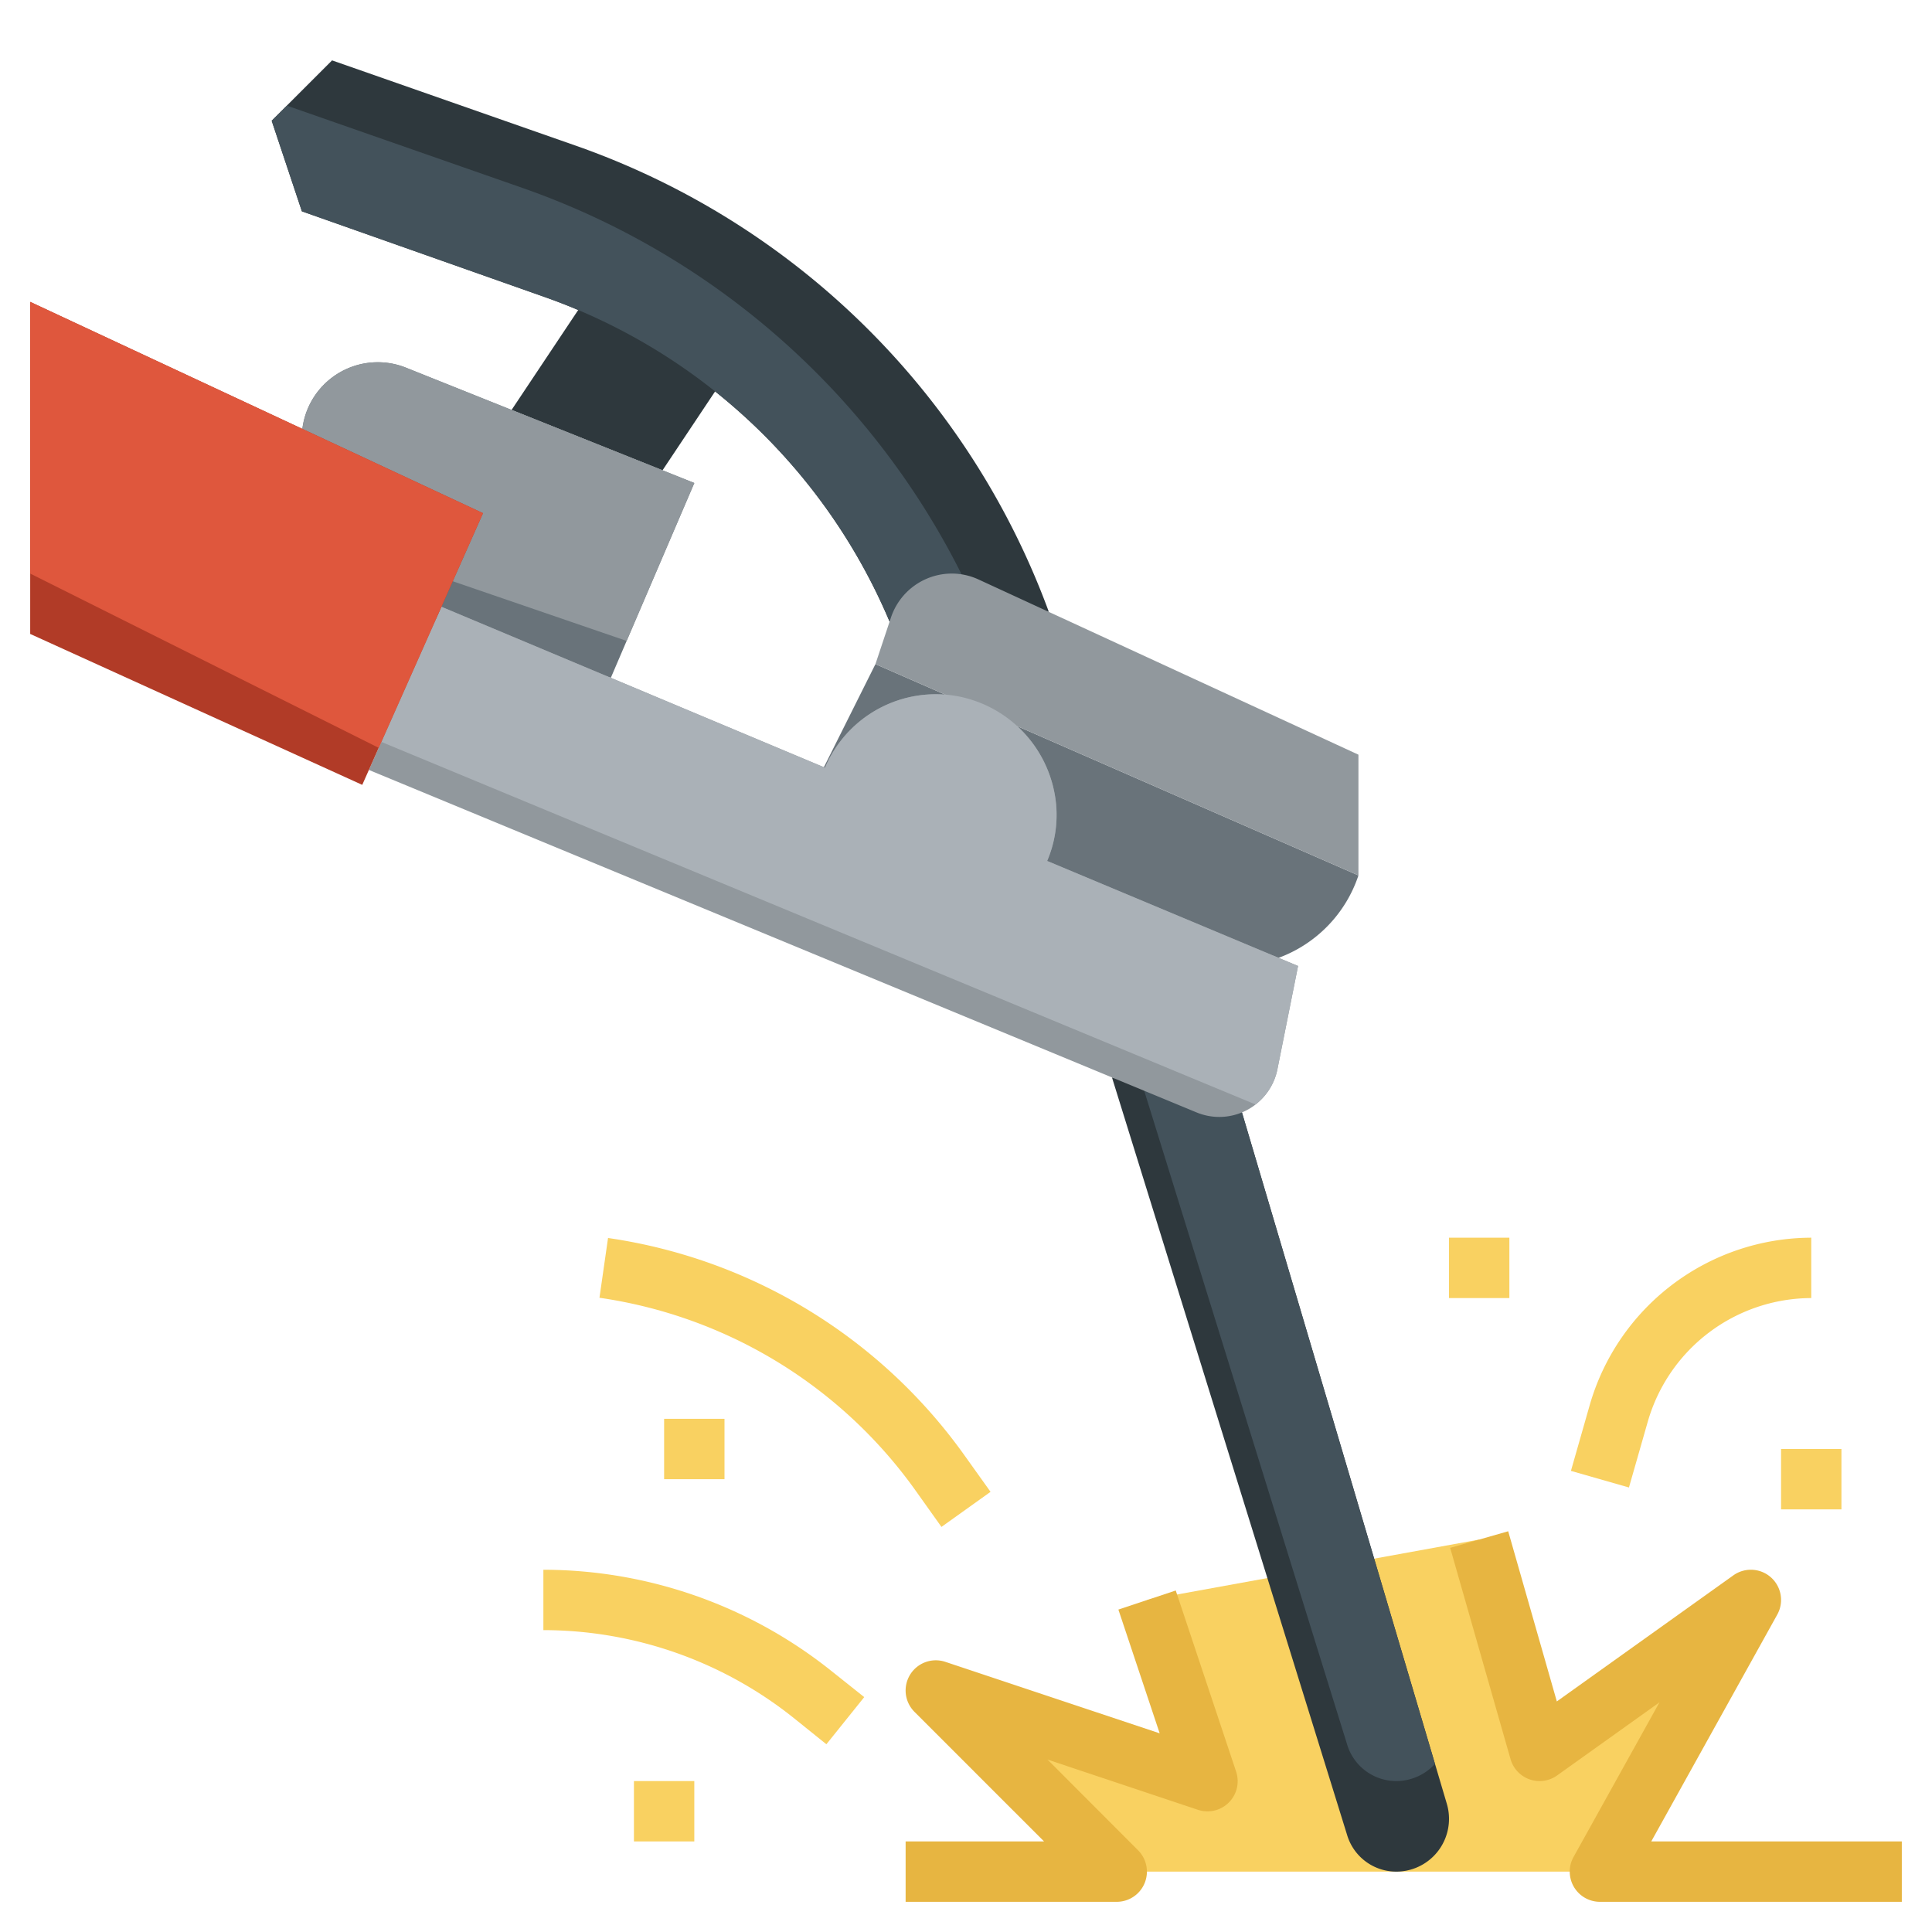 <svg height="512" viewBox="0 0 64 64" width="512" xmlns="http://www.w3.org/2000/svg"><g id="Layer_10" data-name="Layer 10"><path d="m37 62-6-6 9 3-2-6 11-2 2 7 7-5-5 9" fill="#f9d161"/><path d="m36.835 35.69 7.794 25.11a1.7 1.7 0 0 0 1.624 1.2 1.747 1.747 0 0 0 1.747-1.747 1.735 1.735 0 0 0 -.072-.5l-6.787-22.904" fill="#2e383d"/><path d="m37.851 35.964 6.778 21.836a1.7 1.7 0 0 0 1.624 1.2 1.736 1.736 0 0 0 1.282-.568l-6.394-21.583z" fill="#43525b"/><path d="m21.947 15.579 1.742-2.613-.689-2.966-3.846.269-2.207 3.31z" fill="#2e383d"/><path d="m34.743 20.266a25.78 25.78 0 0 0 -15.682-15.445l-8.061-2.821-2 2 1 3 8.054 2.843a19.394 19.394 0 0 1 11.415 10.749z" fill="#2e383d"/><path d="m29.469 20.592 3.025-.187a25.782 25.782 0 0 0 -15.176-14.176l-7.813-2.729-.505.5 1 3 8.054 2.843a19.394 19.394 0 0 1 11.415 10.749z" fill="#43525b"/><path d="m20.234 22.454 2.766-6.454-9.551-3.82a2.511 2.511 0 0 0 -.934-.18 2.517 2.517 0 0 0 -2.5 2.209v4.791z" fill="#69737a"/><path d="m23 16-9.551-3.82a2.515 2.515 0 0 0 -3.431 2.029v3.337l10.74 3.685z" fill="#91989d"/><path d="m42.354 31.73a4.388 4.388 0 0 0 2.646-2.73l-16-7-2 4z" fill="#69737a"/><path d="m45 29v-4l-12.576-5.8a2.123 2.123 0 0 0 -.891-.2 2.128 2.128 0 0 0 -2.018 1.454l-.515 1.546z" fill="#91989d"/><path d="m14.622 20.1 12.708 5.33a3.984 3.984 0 0 1 4.41-2.363 4.029 4.029 0 0 1 3.246 3.592 3.877 3.877 0 0 1 -.3 1.861l8.314 3.48-.684 3.421a1.965 1.965 0 0 1 -1.926 1.579 1.976 1.976 0 0 1 -.751-.149l-27.419-11.346" fill="#91989d"/><path d="m34.986 26.659a4.029 4.029 0 0 0 -3.246-3.592 3.984 3.984 0 0 0 -4.41 2.363l-12.708-5.33-1.989 4.476 28.957 12.01a1.959 1.959 0 0 0 .726-1.165l.684-3.421-8.31-3.48a3.877 3.877 0 0 0 .296-1.861z" fill="#aab1b7"/><path d="m1 10 15 7-4 9-11-5" fill="#b13b27"/><g fill="#f9d161"><path d="m31.187 50.581-.887-1.246a15.6 15.6 0 0 0 -10.442-6.345l.284-1.98a17.6 17.6 0 0 1 11.781 7.163l.89 1.246z"/><path d="m27.375 57.781-1.095-.881a13.3 13.3 0 0 0 -8.28-2.9v-2a15.307 15.307 0 0 1 9.529 3.343l1.1.876z"/><path d="m53.961 49.275-1.922-.55.626-2.192a7.661 7.661 0 0 1 7.335-5.533v2a5.653 5.653 0 0 0 -5.412 4.083z"/><path d="m48 41h2v2h-2z"/><path d="m59 48h2v2h-2z"/><path d="m22 47h2v2h-2z"/><path d="m21 59h2v2h-2z"/></g><path d="m16 17-15-7v9l11.545 5.773z" fill="#df573d"/><path d="m63 63h-10a1 1 0 0 1 -.874-1.486l2.846-5.122-3.391 2.422a1 1 0 0 1 -1.542-.539l-2-7 1.922-.55 1.611 5.637 5.847-4.176a1 1 0 0 1 1.455 1.3l-4.174 7.514h8.3z" fill="#e7b541"/><path d="m37 63h-7v-2h4.586l-4.293-4.293a1 1 0 0 1 1.023-1.656l7.1 2.368-1.368-4.1 1.9-.632 2 6a1 1 0 0 1 -1.265 1.265l-4.983-1.664 3 3.005a1 1 0 0 1 -.7 1.707z" fill="#e7b541"/></g></svg>